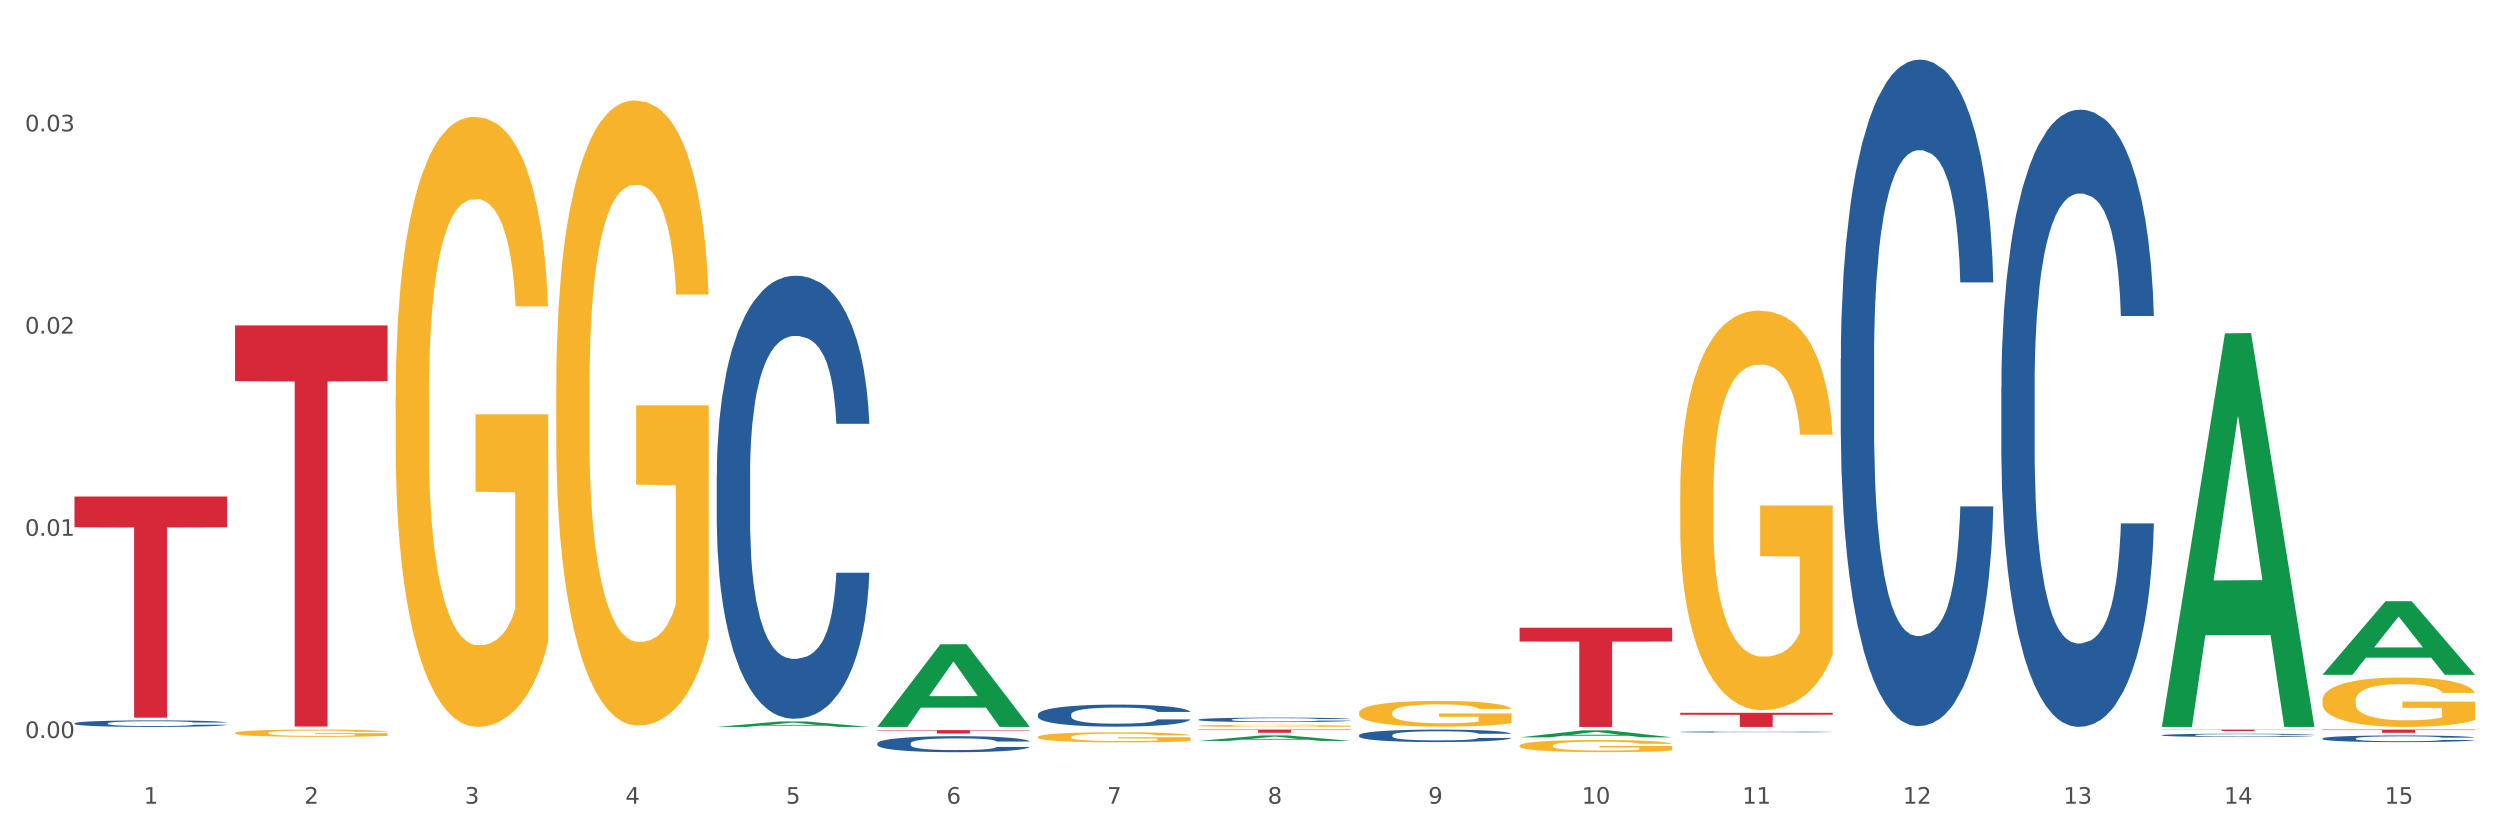<?xml version="1.0" encoding="utf-8" standalone="no"?>
<!DOCTYPE svg PUBLIC "-//W3C//DTD SVG 1.1//EN"
  "http://www.w3.org/Graphics/SVG/1.1/DTD/svg11.dtd">
<svg xmlns:xlink="http://www.w3.org/1999/xlink" width="1080pt" height="360pt" viewBox="0 0 1080 360" xmlns="http://www.w3.org/2000/svg" version="1.1">
 <rect x="0" y="0" width="1080" height="360" fill="#333333" stroke="none"/>
 <defs>
  <style type="text/css">*{stroke-linejoin: round; stroke-linecap: butt}</style>
 </defs>
 <g id="figure_1">
  <g id="patch_1">
   <path d="M 0 360 
L 1080 360 
L 1080 0 
L 0 0 
z
" style="fill: #ffffff; stroke: #ffffff; stroke-linejoin: miter"/>
  </g>
  <g id="axes_1">
   <g id="matplotlib.axis_1">
    <g id="xtick_1">
     <g id="text_1">
      <!-- 1 -->
      <g style="fill: #4d4d4d" transform="translate(62.07 347.204) scale(0.096 -0.096)">
       <defs>
        <path id="DejaVuSans-31" d="M 794 531 
L 1825 531 
L 1825 4091 
L 703 3866 
L 703 4441 
L 1819 4666 
L 2450 4666 
L 2450 531 
L 3481 531 
L 3481 0 
L 794 0 
L 794 531 
z
" transform="scale(0.016)"/>
       </defs>
       <use xlink:href="#DejaVuSans-31"/>
      </g>
     </g>
    </g>
    <g id="xtick_2">
     <g id="text_2">
      <!-- 2 -->
      <g style="fill: #4d4d4d" transform="translate(131.436 347.204) scale(0.096 -0.096)">
       <defs>
        <path id="DejaVuSans-32" d="M 1228 531 
L 3431 531 
L 3431 0 
L 469 0 
L 469 531 
Q 828 903 1448 1529 
Q 2069 2156 2228 2338 
Q 2531 2678 2651 2914 
Q 2772 3150 2772 3378 
Q 2772 3750 2511 3984 
Q 2250 4219 1831 4219 
Q 1534 4219 1204 4116 
Q 875 4013 500 3803 
L 500 4441 
Q 881 4594 1212 4672 
Q 1544 4750 1819 4750 
Q 2544 4750 2975 4387 
Q 3406 4025 3406 3419 
Q 3406 3131 3298 2873 
Q 3191 2616 2906 2266 
Q 2828 2175 2409 1742 
Q 1991 1309 1228 531 
z
" transform="scale(0.016)"/>
       </defs>
       <use xlink:href="#DejaVuSans-32"/>
      </g>
     </g>
    </g>
    <g id="xtick_3">
     <g id="text_3">
      <!-- 3 -->
      <g style="fill: #4d4d4d" transform="translate(200.802 347.204) scale(0.096 -0.096)">
       <defs>
        <path id="DejaVuSans-33" d="M 2597 2516 
Q 3050 2419 3304 2112 
Q 3559 1806 3559 1356 
Q 3559 666 3084 287 
Q 2609 -91 1734 -91 
Q 1441 -91 1130 -33 
Q 819 25 488 141 
L 488 750 
Q 750 597 1062 519 
Q 1375 441 1716 441 
Q 2309 441 2620 675 
Q 2931 909 2931 1356 
Q 2931 1769 2642 2001 
Q 2353 2234 1838 2234 
L 1294 2234 
L 1294 2753 
L 1863 2753 
Q 2328 2753 2575 2939 
Q 2822 3125 2822 3475 
Q 2822 3834 2567 4026 
Q 2313 4219 1838 4219 
Q 1578 4219 1281 4162 
Q 984 4106 628 3988 
L 628 4550 
Q 988 4650 1302 4700 
Q 1616 4750 1894 4750 
Q 2613 4750 3031 4423 
Q 3450 4097 3450 3541 
Q 3450 3153 3228 2886 
Q 3006 2619 2597 2516 
z
" transform="scale(0.016)"/>
       </defs>
       <use xlink:href="#DejaVuSans-33"/>
      </g>
     </g>
    </g>
    <g id="xtick_4">
     <g id="text_4">
      <!-- 4 -->
      <g style="fill: #4d4d4d" transform="translate(270.169 347.204) scale(0.096 -0.096)">
       <defs>
        <path id="DejaVuSans-34" d="M 2419 4116 
L 825 1625 
L 2419 1625 
L 2419 4116 
z
M 2253 4666 
L 3047 4666 
L 3047 1625 
L 3713 1625 
L 3713 1100 
L 3047 1100 
L 3047 0 
L 2419 0 
L 2419 1100 
L 313 1100 
L 313 1709 
L 2253 4666 
z
" transform="scale(0.016)"/>
       </defs>
       <use xlink:href="#DejaVuSans-34"/>
      </g>
     </g>
    </g>
    <g id="xtick_5">
     <g id="text_5">
      <!-- 5 -->
      <g style="fill: #4d4d4d" transform="translate(339.535 347.204) scale(0.096 -0.096)">
       <defs>
        <path id="DejaVuSans-35" d="M 691 4666 
L 3169 4666 
L 3169 4134 
L 1269 4134 
L 1269 2991 
Q 1406 3038 1543 3061 
Q 1681 3084 1819 3084 
Q 2600 3084 3056 2656 
Q 3513 2228 3513 1497 
Q 3513 744 3044 326 
Q 2575 -91 1722 -91 
Q 1428 -91 1123 -41 
Q 819 9 494 109 
L 494 744 
Q 775 591 1075 516 
Q 1375 441 1709 441 
Q 2250 441 2565 725 
Q 2881 1009 2881 1497 
Q 2881 1984 2565 2268 
Q 2250 2553 1709 2553 
Q 1456 2553 1204 2497 
Q 953 2441 691 2322 
L 691 4666 
z
" transform="scale(0.016)"/>
       </defs>
       <use xlink:href="#DejaVuSans-35"/>
      </g>
     </g>
    </g>
    <g id="xtick_6">
     <g id="text_6">
      <!-- 6 -->
      <g style="fill: #4d4d4d" transform="translate(408.901 347.204) scale(0.096 -0.096)">
       <defs>
        <path id="DejaVuSans-36" d="M 2113 2584 
Q 1688 2584 1439 2293 
Q 1191 2003 1191 1497 
Q 1191 994 1439 701 
Q 1688 409 2113 409 
Q 2538 409 2786 701 
Q 3034 994 3034 1497 
Q 3034 2003 2786 2293 
Q 2538 2584 2113 2584 
z
M 3366 4563 
L 3366 3988 
Q 3128 4100 2886 4159 
Q 2644 4219 2406 4219 
Q 1781 4219 1451 3797 
Q 1122 3375 1075 2522 
Q 1259 2794 1537 2939 
Q 1816 3084 2150 3084 
Q 2853 3084 3261 2657 
Q 3669 2231 3669 1497 
Q 3669 778 3244 343 
Q 2819 -91 2113 -91 
Q 1303 -91 875 529 
Q 447 1150 447 2328 
Q 447 3434 972 4092 
Q 1497 4750 2381 4750 
Q 2619 4750 2861 4703 
Q 3103 4656 3366 4563 
z
" transform="scale(0.016)"/>
       </defs>
       <use xlink:href="#DejaVuSans-36"/>
      </g>
     </g>
    </g>
    <g id="xtick_7">
     <g id="text_7">
      <!-- 7 -->
      <g style="fill: #4d4d4d" transform="translate(478.267 347.204) scale(0.096 -0.096)">
       <defs>
        <path id="DejaVuSans-37" d="M 525 4666 
L 3525 4666 
L 3525 4397 
L 1831 0 
L 1172 0 
L 2766 4134 
L 525 4134 
L 525 4666 
z
" transform="scale(0.016)"/>
       </defs>
       <use xlink:href="#DejaVuSans-37"/>
      </g>
     </g>
    </g>
    <g id="xtick_8">
     <g id="text_8">
      <!-- 8 -->
      <g style="fill: #4d4d4d" transform="translate(547.634 347.204) scale(0.096 -0.096)">
       <defs>
        <path id="DejaVuSans-38" d="M 2034 2216 
Q 1584 2216 1326 1975 
Q 1069 1734 1069 1313 
Q 1069 891 1326 650 
Q 1584 409 2034 409 
Q 2484 409 2743 651 
Q 3003 894 3003 1313 
Q 3003 1734 2745 1975 
Q 2488 2216 2034 2216 
z
M 1403 2484 
Q 997 2584 770 2862 
Q 544 3141 544 3541 
Q 544 4100 942 4425 
Q 1341 4750 2034 4750 
Q 2731 4750 3128 4425 
Q 3525 4100 3525 3541 
Q 3525 3141 3298 2862 
Q 3072 2584 2669 2484 
Q 3125 2378 3379 2068 
Q 3634 1759 3634 1313 
Q 3634 634 3220 271 
Q 2806 -91 2034 -91 
Q 1263 -91 848 271 
Q 434 634 434 1313 
Q 434 1759 690 2068 
Q 947 2378 1403 2484 
z
M 1172 3481 
Q 1172 3119 1398 2916 
Q 1625 2713 2034 2713 
Q 2441 2713 2670 2916 
Q 2900 3119 2900 3481 
Q 2900 3844 2670 4047 
Q 2441 4250 2034 4250 
Q 1625 4250 1398 4047 
Q 1172 3844 1172 3481 
z
" transform="scale(0.016)"/>
       </defs>
       <use xlink:href="#DejaVuSans-38"/>
      </g>
     </g>
    </g>
    <g id="xtick_9">
     <g id="text_9">
      <!-- 9 -->
      <g style="fill: #4d4d4d" transform="translate(617 347.204) scale(0.096 -0.096)">
       <defs>
        <path id="DejaVuSans-39" d="M 703 97 
L 703 672 
Q 941 559 1184 500 
Q 1428 441 1663 441 
Q 2288 441 2617 861 
Q 2947 1281 2994 2138 
Q 2813 1869 2534 1725 
Q 2256 1581 1919 1581 
Q 1219 1581 811 2004 
Q 403 2428 403 3163 
Q 403 3881 828 4315 
Q 1253 4750 1959 4750 
Q 2769 4750 3195 4129 
Q 3622 3509 3622 2328 
Q 3622 1225 3098 567 
Q 2575 -91 1691 -91 
Q 1453 -91 1209 -44 
Q 966 3 703 97 
z
M 1959 2075 
Q 2384 2075 2632 2365 
Q 2881 2656 2881 3163 
Q 2881 3666 2632 3958 
Q 2384 4250 1959 4250 
Q 1534 4250 1286 3958 
Q 1038 3666 1038 3163 
Q 1038 2656 1286 2365 
Q 1534 2075 1959 2075 
z
" transform="scale(0.016)"/>
       </defs>
       <use xlink:href="#DejaVuSans-39"/>
      </g>
     </g>
    </g>
    <g id="xtick_10">
     <g id="text_10">
      <!-- 10 -->
      <g style="fill: #4d4d4d" transform="translate(683.312 347.204) scale(0.096 -0.096)">
       <defs>
        <path id="DejaVuSans-30" d="M 2034 4250 
Q 1547 4250 1301 3770 
Q 1056 3291 1056 2328 
Q 1056 1369 1301 889 
Q 1547 409 2034 409 
Q 2525 409 2770 889 
Q 3016 1369 3016 2328 
Q 3016 3291 2770 3770 
Q 2525 4250 2034 4250 
z
M 2034 4750 
Q 2819 4750 3233 4129 
Q 3647 3509 3647 2328 
Q 3647 1150 3233 529 
Q 2819 -91 2034 -91 
Q 1250 -91 836 529 
Q 422 1150 422 2328 
Q 422 3509 836 4129 
Q 1250 4750 2034 4750 
z
" transform="scale(0.016)"/>
       </defs>
       <use xlink:href="#DejaVuSans-31"/>
       <use xlink:href="#DejaVuSans-30" transform="translate(63.623 0)"/>
      </g>
     </g>
    </g>
    <g id="xtick_11">
     <g id="text_11">
      <!-- 11 -->
      <g style="fill: #4d4d4d" transform="translate(752.678 347.204) scale(0.096 -0.096)">
       <use xlink:href="#DejaVuSans-31"/>
       <use xlink:href="#DejaVuSans-31" transform="translate(63.623 0)"/>
      </g>
     </g>
    </g>
    <g id="xtick_12">
     <g id="text_12">
      <!-- 12 -->
      <g style="fill: #4d4d4d" transform="translate(822.044 347.204) scale(0.096 -0.096)">
       <use xlink:href="#DejaVuSans-31"/>
       <use xlink:href="#DejaVuSans-32" transform="translate(63.623 0)"/>
      </g>
     </g>
    </g>
    <g id="xtick_13">
     <g id="text_13">
      <!-- 13 -->
      <g style="fill: #4d4d4d" transform="translate(891.411 347.204) scale(0.096 -0.096)">
       <use xlink:href="#DejaVuSans-31"/>
       <use xlink:href="#DejaVuSans-33" transform="translate(63.623 0)"/>
      </g>
     </g>
    </g>
    <g id="xtick_14">
     <g id="text_14">
      <!-- 14 -->
      <g style="fill: #4d4d4d" transform="translate(960.777 347.204) scale(0.096 -0.096)">
       <use xlink:href="#DejaVuSans-31"/>
       <use xlink:href="#DejaVuSans-34" transform="translate(63.623 0)"/>
      </g>
     </g>
    </g>
    <g id="xtick_15">
     <g id="text_15">
      <!-- 15 -->
      <g style="fill: #4d4d4d" transform="translate(1030.143 347.204) scale(0.096 -0.096)">
       <use xlink:href="#DejaVuSans-31"/>
       <use xlink:href="#DejaVuSans-35" transform="translate(63.623 0)"/>
      </g>
     </g>
    </g>
    <g id="xtick_16"/>
    <g id="xtick_17"/>
    <g id="xtick_18"/>
    <g id="xtick_19"/>
    <g id="xtick_20"/>
    <g id="xtick_21"/>
    <g id="xtick_22"/>
    <g id="xtick_23"/>
    <g id="xtick_24"/>
    <g id="xtick_25"/>
    <g id="xtick_26"/>
    <g id="xtick_27"/>
    <g id="xtick_28"/>
    <g id="xtick_29"/>
   </g>
   <g id="matplotlib.axis_2">
    <g id="ytick_1">
     <g id="text_16">
      <!-- 0.00 -->
      <g style="fill: #4d4d4d" transform="translate(10.8 318.833) scale(0.096 -0.096)">
       <defs>
        <path id="DejaVuSans-2e" d="M 684 794 
L 1344 794 
L 1344 0 
L 684 0 
L 684 794 
z
" transform="scale(0.016)"/>
       </defs>
       <use xlink:href="#DejaVuSans-30"/>
       <use xlink:href="#DejaVuSans-2e" transform="translate(63.623 0)"/>
       <use xlink:href="#DejaVuSans-30" transform="translate(95.41 0)"/>
       <use xlink:href="#DejaVuSans-30" transform="translate(159.033 0)"/>
      </g>
     </g>
    </g>
    <g id="ytick_2">
     <g id="text_17">
      <!-- 0.01 -->
      <g style="fill: #4d4d4d" transform="translate(10.8 231.473) scale(0.096 -0.096)">
       <use xlink:href="#DejaVuSans-30"/>
       <use xlink:href="#DejaVuSans-2e" transform="translate(63.623 0)"/>
       <use xlink:href="#DejaVuSans-30" transform="translate(95.41 0)"/>
       <use xlink:href="#DejaVuSans-31" transform="translate(159.033 0)"/>
      </g>
     </g>
    </g>
    <g id="ytick_3">
     <g id="text_18">
      <!-- 0.02 -->
      <g style="fill: #4d4d4d" transform="translate(10.8 144.114) scale(0.096 -0.096)">
       <use xlink:href="#DejaVuSans-30"/>
       <use xlink:href="#DejaVuSans-2e" transform="translate(63.623 0)"/>
       <use xlink:href="#DejaVuSans-30" transform="translate(95.41 0)"/>
       <use xlink:href="#DejaVuSans-32" transform="translate(159.033 0)"/>
      </g>
     </g>
    </g>
    <g id="ytick_4">
     <g id="text_19">
      <!-- 0.03 -->
      <g style="fill: #4d4d4d" transform="translate(10.8 56.754) scale(0.096 -0.096)">
       <use xlink:href="#DejaVuSans-30"/>
       <use xlink:href="#DejaVuSans-2e" transform="translate(63.623 0)"/>
       <use xlink:href="#DejaVuSans-30" transform="translate(95.41 0)"/>
       <use xlink:href="#DejaVuSans-33" transform="translate(159.033 0)"/>
      </g>
     </g>
    </g>
    <g id="ytick_5"/>
    <g id="ytick_6"/>
    <g id="ytick_7"/>
   </g>
   <g id="PolyCollection_1">
    <path d="M 309.64 314.024 
L 309.708 314.021 
L 336.882 311.665 
L 348.16 311.663 
L 375.538 314.028 
L 362.494 314.028 
L 356.584 313.477 
L 328.526 313.477 
L 328.322 313.486 
L 322.616 314.028 
L 309.64 314.028 
L 309.64 314.024 
L 332.059 313.149 
L 353.051 313.146 
L 342.657 312.167 
L 342.521 312.163 
L 342.385 312.169 
L 331.991 313.146 
L 332.059 313.149 
L 309.64 314.024 
z
" clip-path="url(#p5d4eadf035)" style="fill: #109648"/>
    <path d="M 1003.302 302.548 
L 1003.38 302.529 
L 1003.38 301.827 
L 1003.535 301.223 
L 1004.314 299.761 
L 1005.481 298.552 
L 1006.336 297.909 
L 1007.192 297.383 
L 1008.204 296.857 
L 1009.448 296.311 
L 1011.705 295.512 
L 1013.105 295.103 
L 1014.817 294.674 
L 1017.929 294.05 
L 1020.185 293.699 
L 1022.519 293.407 
L 1026.331 293.056 
L 1028.821 292.9 
L 1031.466 292.783 
L 1034.656 292.705 
L 1037.068 292.686 
L 1042.358 292.744 
L 1046.871 292.92 
L 1049.049 293.056 
L 1051.85 293.29 
L 1053.328 293.446 
L 1055.74 293.758 
L 1058.23 294.167 
L 1059.942 294.518 
L 1062.509 295.181 
L 1064.454 295.843 
L 1066.244 296.662 
L 1067.177 297.227 
L 1067.877 297.753 
L 1068.5 298.358 
L 1069.122 299.313 
L 1055.118 299.313 
L 1054.573 298.63 
L 1053.717 297.987 
L 1052.473 297.363 
L 1051.383 296.974 
L 1049.516 296.486 
L 1047.805 296.175 
L 1046.015 295.941 
L 1043.837 295.746 
L 1042.125 295.648 
L 1039.713 295.57 
L 1034.967 295.59 
L 1031.777 295.746 
L 1029.599 295.941 
L 1028.199 296.116 
L 1026.954 296.311 
L 1025.553 296.584 
L 1023.919 296.993 
L 1022.752 297.363 
L 1021.585 297.831 
L 1020.652 298.299 
L 1019.796 298.845 
L 1019.096 299.43 
L 1018.551 300.034 
L 1018.084 300.774 
L 1017.695 302.002 
L 1017.695 304.673 
L 1017.851 305.277 
L 1018.24 306.076 
L 1018.707 306.68 
L 1019.485 307.401 
L 1020.185 307.889 
L 1021.508 308.59 
L 1022.986 309.175 
L 1024.153 309.545 
L 1025.32 309.857 
L 1027.343 310.286 
L 1029.599 310.637 
L 1031.544 310.851 
L 1034.189 311.046 
L 1035.979 311.124 
L 1037.535 311.163 
L 1041.347 311.163 
L 1044.07 311.104 
L 1047.104 310.968 
L 1049.438 310.793 
L 1051.383 310.578 
L 1053.562 310.227 
L 1054.962 309.896 
L 1054.962 305.822 
L 1037.846 305.803 
L 1037.846 303.094 
L 1069.2 303.094 
L 1069.2 311.046 
L 1067.877 311.455 
L 1066.399 311.826 
L 1064.843 312.157 
L 1062.509 312.566 
L 1059.708 312.956 
L 1057.219 313.229 
L 1054.573 313.463 
L 1051.461 313.677 
L 1047.416 313.872 
L 1044.926 313.95 
L 1041.814 314.009 
L 1038.157 314.028 
L 1034.967 313.989 
L 1031.855 313.892 
L 1028.588 313.716 
L 1025.398 313.463 
L 1022.986 313.21 
L 1020.574 312.898 
L 1018.007 312.488 
L 1015.984 312.099 
L 1014.428 311.748 
L 1012.716 311.299 
L 1010.849 310.715 
L 1009.448 310.188 
L 1008.204 309.643 
L 1006.881 308.941 
L 1005.947 308.337 
L 1005.014 307.577 
L 1004.469 307.011 
L 1003.847 306.134 
L 1003.38 304.906 
L 1003.302 302.548 
z
" clip-path="url(#p5d4eadf035)" style="fill: #f7b32b"/>
    <path d="M 32.175 214.51 
L 98.073 214.51 
L 98.073 227.786 
L 72.151 227.876 
L 72.151 310.045 
L 57.941 310.045 
L 57.941 227.876 
L 32.175 227.786 
L 32.175 214.6 
L 32.175 214.51 
z
" clip-path="url(#p5d4eadf035)" style="fill: #d62839"/>
    <path d="M 101.541 140.575 
L 167.439 140.575 
L 167.439 164.656 
L 141.517 164.819 
L 141.517 313.864 
L 127.307 313.864 
L 127.307 164.819 
L 101.541 164.656 
L 101.541 140.738 
L 101.541 140.575 
z
" clip-path="url(#p5d4eadf035)" style="fill: #d62839"/>
    <path d="M 379.006 315.398 
L 444.904 315.398 
L 444.904 315.604 
L 418.982 315.605 
L 418.982 316.882 
L 404.772 316.882 
L 404.772 315.605 
L 379.006 315.604 
L 379.006 315.399 
L 379.006 315.398 
z
" clip-path="url(#p5d4eadf035)" style="fill: #d62839"/>
    <path d="M 517.739 315.186 
L 583.636 315.186 
L 583.636 315.375 
L 557.715 315.376 
L 557.715 316.545 
L 543.504 316.545 
L 543.504 315.376 
L 517.739 315.375 
L 517.739 315.187 
L 517.739 315.186 
z
" clip-path="url(#p5d4eadf035)" style="fill: #d62839"/>
    <path d="M 656.471 271.189 
L 722.369 271.189 
L 722.369 277.142 
L 696.447 277.183 
L 696.447 314.028 
L 682.237 314.028 
L 682.237 277.183 
L 656.471 277.142 
L 656.471 271.229 
L 656.471 271.189 
z
" clip-path="url(#p5d4eadf035)" style="fill: #d62839"/>
    <path d="M 725.837 307.93 
L 791.735 307.93 
L 791.735 308.777 
L 765.813 308.783 
L 765.813 314.028 
L 751.603 314.028 
L 751.603 308.783 
L 725.837 308.777 
L 725.837 307.935 
L 725.837 307.93 
z
" clip-path="url(#p5d4eadf035)" style="fill: #d62839"/>
    <path d="M 933.936 315.186 
L 999.834 315.186 
L 999.834 315.273 
L 973.912 315.273 
L 973.912 315.811 
L 959.702 315.811 
L 959.702 315.273 
L 933.936 315.273 
L 933.936 315.186 
L 933.936 315.186 
z
" clip-path="url(#p5d4eadf035)" style="fill: #d62839"/>
    <path d="M 101.541 316.638 
L 101.619 316.636 
L 101.619 316.532 
L 101.775 316.443 
L 102.553 316.228 
L 103.72 316.05 
L 104.575 315.955 
L 105.431 315.878 
L 106.443 315.8 
L 107.688 315.72 
L 109.944 315.602 
L 111.344 315.542 
L 113.056 315.479 
L 116.168 315.387 
L 118.424 315.335 
L 120.758 315.292 
L 124.57 315.24 
L 127.06 315.217 
L 129.705 315.2 
L 132.895 315.189 
L 135.307 315.186 
L 140.598 315.194 
L 145.11 315.22 
L 147.289 315.24 
L 150.089 315.275 
L 151.568 315.298 
L 153.979 315.344 
L 156.469 315.404 
L 158.181 315.456 
L 160.748 315.553 
L 162.693 315.651 
L 164.483 315.771 
L 165.416 315.855 
L 166.117 315.932 
L 166.739 316.021 
L 167.361 316.162 
L 153.357 316.162 
L 152.812 316.061 
L 151.957 315.967 
L 150.712 315.875 
L 149.623 315.817 
L 147.755 315.746 
L 146.044 315.7 
L 144.254 315.665 
L 142.076 315.637 
L 140.364 315.622 
L 137.952 315.611 
L 133.206 315.614 
L 130.017 315.637 
L 127.838 315.665 
L 126.438 315.691 
L 125.193 315.72 
L 123.792 315.76 
L 122.159 315.82 
L 120.992 315.875 
L 119.825 315.944 
L 118.891 316.013 
L 118.035 316.093 
L 117.335 316.179 
L 116.79 316.268 
L 116.324 316.377 
L 115.935 316.558 
L 115.935 316.951 
L 116.09 317.04 
L 116.479 317.158 
L 116.946 317.247 
L 117.724 317.353 
L 118.424 317.425 
L 119.747 317.528 
L 121.225 317.615 
L 122.392 317.669 
L 123.559 317.715 
L 125.582 317.778 
L 127.838 317.83 
L 129.783 317.861 
L 132.428 317.89 
L 134.218 317.902 
L 135.774 317.907 
L 139.586 317.907 
L 142.309 317.899 
L 145.343 317.879 
L 147.678 317.853 
L 149.623 317.821 
L 151.801 317.77 
L 153.201 317.721 
L 153.201 317.121 
L 136.085 317.118 
L 136.085 316.719 
L 167.439 316.719 
L 167.439 317.89 
L 166.117 317.95 
L 164.638 318.005 
L 163.082 318.054 
L 160.748 318.114 
L 157.947 318.171 
L 155.458 318.212 
L 152.812 318.246 
L 149.7 318.278 
L 145.655 318.306 
L 143.165 318.318 
L 140.053 318.327 
L 136.396 318.329 
L 133.206 318.324 
L 130.094 318.309 
L 126.827 318.283 
L 123.637 318.246 
L 121.225 318.209 
L 118.813 318.163 
L 116.246 318.103 
L 114.223 318.045 
L 112.667 317.993 
L 110.955 317.927 
L 109.088 317.841 
L 107.688 317.764 
L 106.443 317.683 
L 105.12 317.58 
L 104.186 317.491 
L 103.253 317.379 
L 102.708 317.296 
L 102.086 317.167 
L 101.619 316.986 
L 101.541 316.638 
z
" clip-path="url(#p5d4eadf035)" style="fill: #f7b32b"/>
    <path d="M 1003.302 319.009 
L 1003.38 319.006 
L 1003.38 318.933 
L 1003.614 318.833 
L 1004.47 318.648 
L 1005.561 318.509 
L 1007.43 318.346 
L 1008.443 318.277 
L 1009.767 318.201 
L 1012.494 318.077 
L 1015.609 317.972 
L 1017.79 317.914 
L 1019.426 317.877 
L 1023.087 317.812 
L 1025.19 317.783 
L 1027.371 317.759 
L 1029.241 317.743 
L 1032.356 317.725 
L 1034.849 317.717 
L 1037.731 317.714 
L 1040.146 317.717 
L 1043.339 317.727 
L 1048.013 317.759 
L 1049.805 317.777 
L 1052.219 317.809 
L 1054.712 317.851 
L 1056.737 317.893 
L 1059.074 317.954 
L 1061.489 318.033 
L 1063.825 318.133 
L 1065.461 318.225 
L 1066.785 318.322 
L 1067.954 318.441 
L 1068.811 318.569 
L 1069.2 318.677 
L 1054.945 318.677 
L 1054.556 318.58 
L 1053.777 318.475 
L 1052.998 318.404 
L 1052.141 318.346 
L 1050.817 318.28 
L 1049.649 318.238 
L 1047.701 318.188 
L 1045.91 318.156 
L 1044.43 318.138 
L 1042.638 318.122 
L 1038.822 318.106 
L 1036.095 318.106 
L 1034.382 318.112 
L 1032.278 318.125 
L 1030.487 318.143 
L 1028.384 318.175 
L 1026.748 318.209 
L 1025.112 318.254 
L 1024.178 318.285 
L 1022.775 318.343 
L 1021.841 318.391 
L 1020.594 318.472 
L 1019.893 318.53 
L 1018.647 318.68 
L 1018.102 318.79 
L 1017.868 318.867 
L 1017.712 318.951 
L 1017.712 319.361 
L 1018.18 319.546 
L 1018.569 319.625 
L 1019.192 319.714 
L 1020.361 319.83 
L 1022.074 319.943 
L 1023.866 320.025 
L 1025.346 320.075 
L 1026.748 320.111 
L 1028.15 320.14 
L 1029.864 320.167 
L 1031.266 320.182 
L 1033.369 320.198 
L 1035.862 320.206 
L 1037.809 320.206 
L 1041.781 320.193 
L 1043.573 320.18 
L 1045.287 320.161 
L 1047.156 320.132 
L 1048.636 320.101 
L 1049.493 320.077 
L 1050.895 320.027 
L 1051.986 319.975 
L 1052.92 319.914 
L 1053.543 319.861 
L 1054.244 319.783 
L 1054.79 319.693 
L 1054.945 319.646 
L 1069.2 319.646 
L 1068.888 319.74 
L 1068.343 319.833 
L 1067.253 319.956 
L 1066.396 320.027 
L 1065.072 320.114 
L 1063.67 320.188 
L 1061.722 320.269 
L 1059.931 320.33 
L 1058.061 320.382 
L 1056.036 320.43 
L 1052.375 320.496 
L 1051.051 320.514 
L 1048.247 320.546 
L 1046.066 320.564 
L 1042.872 320.582 
L 1039.6 320.593 
L 1036.173 320.596 
L 1033.135 320.59 
L 1029.786 320.575 
L 1027.683 320.559 
L 1025.346 320.535 
L 1022.62 320.498 
L 1020.049 320.454 
L 1017.634 320.401 
L 1015.376 320.34 
L 1013.272 320.272 
L 1010.546 320.159 
L 1008.521 320.048 
L 1007.041 319.946 
L 1006.028 319.859 
L 1005.016 319.748 
L 1004.47 319.672 
L 1003.614 319.488 
L 1003.302 319.317 
L 1003.302 319.009 
z
" clip-path="url(#p5d4eadf035)" style="fill: #255c99"/>
    <path d="M 933.936 317.593 
L 934.014 317.592 
L 934.014 317.556 
L 934.247 317.508 
L 935.104 317.419 
L 936.195 317.352 
L 938.064 317.274 
L 939.077 317.241 
L 940.401 317.204 
L 943.127 317.144 
L 946.243 317.093 
L 948.424 317.066 
L 950.06 317.048 
L 953.721 317.016 
L 955.824 317.002 
L 958.005 316.991 
L 959.874 316.983 
L 962.99 316.974 
L 965.483 316.97 
L 968.365 316.969 
L 970.779 316.97 
L 973.973 316.975 
L 978.647 316.991 
L 980.438 317 
L 982.853 317.015 
L 985.346 317.035 
L 987.371 317.055 
L 989.708 317.085 
L 992.122 317.123 
L 994.459 317.171 
L 996.095 317.215 
L 997.419 317.262 
L 998.587 317.319 
L 999.444 317.381 
L 999.834 317.433 
L 985.579 317.433 
L 985.19 317.386 
L 984.411 317.336 
L 983.632 317.301 
L 982.775 317.274 
L 981.451 317.242 
L 980.283 317.222 
L 978.335 317.197 
L 976.544 317.182 
L 975.064 317.173 
L 973.272 317.166 
L 969.455 317.158 
L 966.729 317.158 
L 965.015 317.161 
L 962.912 317.167 
L 961.121 317.176 
L 959.018 317.191 
L 957.382 317.208 
L 955.746 317.229 
L 954.811 317.244 
L 953.409 317.272 
L 952.475 317.295 
L 951.228 317.334 
L 950.527 317.362 
L 949.281 317.435 
L 948.736 317.488 
L 948.502 317.525 
L 948.346 317.565 
L 948.346 317.763 
L 948.814 317.852 
L 949.203 317.89 
L 949.826 317.933 
L 950.995 317.989 
L 952.708 318.044 
L 954.5 318.083 
L 955.98 318.107 
L 957.382 318.125 
L 958.784 318.139 
L 960.498 318.151 
L 961.9 318.159 
L 964.003 318.167 
L 966.495 318.17 
L 968.443 318.17 
L 972.415 318.164 
L 974.207 318.158 
L 975.92 318.149 
L 977.79 318.135 
L 979.27 318.12 
L 980.127 318.108 
L 981.529 318.084 
L 982.619 318.059 
L 983.554 318.03 
L 984.177 318.004 
L 984.878 317.966 
L 985.423 317.923 
L 985.579 317.9 
L 999.834 317.9 
L 999.522 317.946 
L 998.977 317.99 
L 997.886 318.05 
L 997.03 318.084 
L 995.705 318.126 
L 994.303 318.162 
L 992.356 318.201 
L 990.564 318.23 
L 988.695 318.255 
L 986.67 318.278 
L 983.009 318.31 
L 981.685 318.319 
L 978.88 318.334 
L 976.699 318.343 
L 973.506 318.352 
L 970.234 318.357 
L 966.807 318.358 
L 963.769 318.356 
L 960.42 318.348 
L 958.317 318.34 
L 955.98 318.329 
L 953.253 318.311 
L 950.683 318.29 
L 948.268 318.264 
L 946.009 318.235 
L 943.906 318.202 
L 941.18 318.148 
L 939.155 318.094 
L 937.675 318.045 
L 936.662 318.003 
L 935.65 317.95 
L 935.104 317.913 
L 934.247 317.824 
L 933.936 317.742 
L 933.936 317.593 
z
" clip-path="url(#p5d4eadf035)" style="fill: #255c99"/>
    <path d="M 864.57 167.183 
L 864.648 166.939 
L 864.648 160.12 
L 864.881 150.867 
L 865.738 133.82 
L 866.829 120.913 
L 868.698 105.814 
L 869.711 99.483 
L 871.035 92.421 
L 873.761 80.975 
L 876.877 71.234 
L 879.058 65.876 
L 880.694 62.467 
L 884.355 56.379 
L 886.458 53.7 
L 888.639 51.508 
L 890.508 50.047 
L 893.624 48.343 
L 896.117 47.612 
L 898.999 47.369 
L 901.413 47.612 
L 904.607 48.586 
L 909.281 51.508 
L 911.072 53.213 
L 913.487 56.135 
L 915.979 60.032 
L 918.005 63.928 
L 920.341 69.529 
L 922.756 76.835 
L 925.093 86.089 
L 926.729 94.612 
L 928.053 103.623 
L 929.221 114.581 
L 930.078 126.514 
L 930.468 136.499 
L 916.213 136.499 
L 915.824 127.488 
L 915.045 117.747 
L 914.266 111.172 
L 913.409 105.814 
L 912.085 99.726 
L 910.916 95.83 
L 908.969 91.203 
L 907.177 88.281 
L 905.697 86.576 
L 903.906 85.115 
L 900.089 83.654 
L 897.363 83.654 
L 895.649 84.141 
L 893.546 85.358 
L 891.754 87.063 
L 889.651 89.985 
L 888.016 93.151 
L 886.38 97.291 
L 885.445 100.213 
L 884.043 105.571 
L 883.108 109.954 
L 881.862 117.504 
L 881.161 122.861 
L 879.915 136.742 
L 879.369 146.97 
L 879.136 154.032 
L 878.98 161.825 
L 878.98 199.815 
L 879.447 216.862 
L 879.837 224.167 
L 880.46 232.447 
L 881.628 243.162 
L 883.342 253.634 
L 885.134 261.183 
L 886.614 265.81 
L 888.016 269.22 
L 889.418 271.898 
L 891.131 274.334 
L 892.533 275.795 
L 894.637 277.256 
L 897.129 277.986 
L 899.076 277.986 
L 903.049 276.769 
L 904.841 275.551 
L 906.554 273.847 
L 908.424 271.168 
L 909.904 268.245 
L 910.76 266.054 
L 912.163 261.427 
L 913.253 256.556 
L 914.188 250.955 
L 914.811 246.085 
L 915.512 238.779 
L 916.057 230.499 
L 916.213 226.116 
L 930.468 226.116 
L 930.156 234.883 
L 929.611 243.406 
L 928.52 254.852 
L 927.663 261.427 
L 926.339 269.463 
L 924.937 276.282 
L 922.99 283.831 
L 921.198 289.432 
L 919.329 294.303 
L 917.304 298.686 
L 913.643 304.774 
L 912.318 306.479 
L 909.514 309.401 
L 907.333 311.106 
L 904.14 312.81 
L 900.868 313.785 
L 897.441 314.028 
L 894.403 313.541 
L 891.053 312.08 
L 888.95 310.619 
L 886.614 308.427 
L 883.887 305.018 
L 881.317 300.878 
L 878.902 296.007 
L 876.643 290.406 
L 874.54 284.075 
L 871.814 273.603 
L 869.789 263.375 
L 868.309 253.878 
L 867.296 245.841 
L 866.283 235.613 
L 865.738 228.551 
L 864.881 211.504 
L 864.57 195.675 
L 864.57 167.183 
z
" clip-path="url(#p5d4eadf035)" style="fill: #255c99"/>
    <path d="M 795.203 155.135 
L 795.281 154.872 
L 795.281 147.51 
L 795.515 137.517 
L 796.372 119.11 
L 797.462 105.173 
L 799.332 88.87 
L 800.344 82.033 
L 801.669 74.407 
L 804.395 62.048 
L 807.511 51.529 
L 809.692 45.744 
L 811.327 42.063 
L 814.988 35.489 
L 817.092 32.596 
L 819.273 30.23 
L 821.142 28.652 
L 824.258 26.811 
L 826.75 26.022 
L 829.632 25.759 
L 832.047 26.022 
L 835.241 27.074 
L 839.914 30.23 
L 841.706 32.071 
L 844.121 35.226 
L 846.613 39.433 
L 848.638 43.641 
L 850.975 49.689 
L 853.39 57.578 
L 855.727 67.57 
L 857.362 76.774 
L 858.687 86.503 
L 859.855 98.336 
L 860.712 111.221 
L 861.101 122.003 
L 846.847 122.003 
L 846.457 112.273 
L 845.678 101.755 
L 844.899 94.655 
L 844.043 88.87 
L 842.718 82.296 
L 841.55 78.088 
L 839.603 73.092 
L 837.811 69.937 
L 836.331 68.096 
L 834.54 66.518 
L 830.723 64.94 
L 827.997 64.94 
L 826.283 65.466 
L 824.18 66.781 
L 822.388 68.622 
L 820.285 71.777 
L 818.649 75.196 
L 817.014 79.666 
L 816.079 82.822 
L 814.677 88.607 
L 813.742 93.34 
L 812.496 101.492 
L 811.795 107.277 
L 810.548 122.265 
L 810.003 133.31 
L 809.77 140.936 
L 809.614 149.35 
L 809.614 190.372 
L 810.081 208.779 
L 810.471 216.668 
L 811.094 225.608 
L 812.262 237.179 
L 813.976 248.486 
L 815.767 256.638 
L 817.247 261.634 
L 818.649 265.315 
L 820.051 268.208 
L 821.765 270.837 
L 823.167 272.415 
L 825.27 273.993 
L 827.763 274.782 
L 829.71 274.782 
L 833.683 273.467 
L 835.474 272.152 
L 837.188 270.311 
L 839.057 267.419 
L 840.537 264.263 
L 841.394 261.897 
L 842.796 256.9 
L 843.887 251.641 
L 844.822 245.593 
L 845.445 240.334 
L 846.146 232.445 
L 846.691 223.505 
L 846.847 218.771 
L 861.101 218.771 
L 860.79 228.238 
L 860.245 237.442 
L 859.154 249.801 
L 858.297 256.9 
L 856.973 265.578 
L 855.571 272.941 
L 853.624 281.093 
L 851.832 287.141 
L 849.963 292.4 
L 847.937 297.133 
L 844.276 303.707 
L 842.952 305.548 
L 840.148 308.703 
L 837.967 310.544 
L 834.773 312.385 
L 831.502 313.437 
L 828.074 313.7 
L 825.037 313.174 
L 821.687 311.596 
L 819.584 310.018 
L 817.247 307.652 
L 814.521 303.97 
L 811.951 299.5 
L 809.536 294.241 
L 807.277 288.193 
L 805.174 281.356 
L 802.448 270.048 
L 800.422 259.004 
L 798.942 248.749 
L 797.93 240.071 
L 796.917 229.027 
L 796.372 221.401 
L 795.515 202.994 
L 795.203 185.902 
L 795.203 155.135 
z
" clip-path="url(#p5d4eadf035)" style="fill: #255c99"/>
    <path d="M 725.837 316.19 
L 725.915 316.189 
L 725.915 316.177 
L 726.149 316.159 
L 727.006 316.128 
L 728.096 316.104 
L 729.966 316.076 
L 730.978 316.064 
L 732.302 316.051 
L 735.029 316.03 
L 738.144 316.012 
L 740.325 316.002 
L 741.961 315.996 
L 745.622 315.984 
L 747.725 315.979 
L 749.906 315.975 
L 751.776 315.973 
L 754.891 315.969 
L 757.384 315.968 
L 760.266 315.968 
L 762.681 315.968 
L 765.874 315.97 
L 770.548 315.975 
L 772.34 315.978 
L 774.754 315.984 
L 777.247 315.991 
L 779.272 315.998 
L 781.609 316.009 
L 784.024 316.022 
L 786.36 316.039 
L 787.996 316.055 
L 789.32 316.072 
L 790.489 316.092 
L 791.346 316.114 
L 791.735 316.133 
L 777.481 316.133 
L 777.091 316.116 
L 776.312 316.098 
L 775.533 316.086 
L 774.676 316.076 
L 773.352 316.065 
L 772.184 316.057 
L 770.237 316.049 
L 768.445 316.043 
L 766.965 316.04 
L 765.173 316.038 
L 761.357 316.035 
L 758.63 316.035 
L 756.917 316.036 
L 754.814 316.038 
L 753.022 316.041 
L 750.919 316.047 
L 749.283 316.052 
L 747.647 316.06 
L 746.713 316.066 
L 745.311 316.075 
L 744.376 316.084 
L 743.13 316.098 
L 742.429 316.107 
L 741.182 316.133 
L 740.637 316.152 
L 740.403 316.165 
L 740.248 316.18 
L 740.248 316.25 
L 740.715 316.282 
L 741.104 316.295 
L 741.727 316.31 
L 742.896 316.33 
L 744.61 316.35 
L 746.401 316.364 
L 747.881 316.372 
L 749.283 316.379 
L 750.685 316.384 
L 752.399 316.388 
L 753.801 316.391 
L 755.904 316.393 
L 758.397 316.395 
L 760.344 316.395 
L 764.317 316.393 
L 766.108 316.39 
L 767.822 316.387 
L 769.691 316.382 
L 771.171 316.377 
L 772.028 316.373 
L 773.43 316.364 
L 774.521 316.355 
L 775.455 316.345 
L 776.079 316.336 
L 776.78 316.322 
L 777.325 316.307 
L 777.481 316.299 
L 791.735 316.299 
L 791.424 316.315 
L 790.878 316.331 
L 789.788 316.352 
L 788.931 316.364 
L 787.607 316.379 
L 786.205 316.392 
L 784.257 316.406 
L 782.466 316.416 
L 780.596 316.425 
L 778.571 316.433 
L 774.91 316.444 
L 773.586 316.448 
L 770.782 316.453 
L 768.601 316.456 
L 765.407 316.459 
L 762.136 316.461 
L 758.708 316.462 
L 755.67 316.461 
L 752.321 316.458 
L 750.218 316.455 
L 747.881 316.451 
L 745.155 316.445 
L 742.584 316.437 
L 740.17 316.428 
L 737.911 316.418 
L 735.808 316.406 
L 733.081 316.387 
L 731.056 316.368 
L 729.576 316.35 
L 728.563 316.335 
L 727.551 316.316 
L 727.006 316.303 
L 726.149 316.272 
L 725.837 316.242 
L 725.837 316.19 
z
" clip-path="url(#p5d4eadf035)" style="fill: #255c99"/>
    <path d="M 587.105 317.605 
L 587.183 317.601 
L 587.183 317.463 
L 587.416 317.276 
L 588.273 316.932 
L 589.364 316.671 
L 591.233 316.366 
L 592.246 316.238 
L 593.57 316.096 
L 596.296 315.865 
L 599.412 315.668 
L 601.593 315.56 
L 603.229 315.491 
L 606.89 315.368 
L 608.993 315.314 
L 611.174 315.269 
L 613.043 315.24 
L 616.159 315.205 
L 618.652 315.191 
L 621.534 315.186 
L 623.948 315.191 
L 627.142 315.21 
L 631.816 315.269 
L 633.607 315.304 
L 636.022 315.363 
L 638.514 315.442 
L 640.54 315.52 
L 642.877 315.633 
L 645.291 315.781 
L 647.628 315.968 
L 649.264 316.14 
L 650.588 316.322 
L 651.756 316.543 
L 652.613 316.784 
L 653.003 316.986 
L 638.748 316.986 
L 638.359 316.804 
L 637.58 316.607 
L 636.801 316.474 
L 635.944 316.366 
L 634.62 316.243 
L 633.451 316.165 
L 631.504 316.071 
L 629.713 316.012 
L 628.233 315.978 
L 626.441 315.948 
L 622.624 315.919 
L 619.898 315.919 
L 618.184 315.928 
L 616.081 315.953 
L 614.29 315.987 
L 612.186 316.046 
L 610.551 316.11 
L 608.915 316.194 
L 607.98 316.253 
L 606.578 316.361 
L 605.643 316.45 
L 604.397 316.602 
L 603.696 316.71 
L 602.45 316.991 
L 601.905 317.197 
L 601.671 317.34 
L 601.515 317.497 
L 601.515 318.265 
L 601.982 318.609 
L 602.372 318.756 
L 602.995 318.924 
L 604.163 319.14 
L 605.877 319.351 
L 607.669 319.504 
L 609.149 319.597 
L 610.551 319.666 
L 611.953 319.72 
L 613.666 319.769 
L 615.069 319.799 
L 617.172 319.828 
L 619.664 319.843 
L 621.612 319.843 
L 625.584 319.819 
L 627.376 319.794 
L 629.089 319.76 
L 630.959 319.706 
L 632.439 319.646 
L 633.296 319.602 
L 634.698 319.509 
L 635.788 319.41 
L 636.723 319.297 
L 637.346 319.199 
L 638.047 319.051 
L 638.592 318.884 
L 638.748 318.796 
L 653.003 318.796 
L 652.691 318.973 
L 652.146 319.145 
L 651.055 319.376 
L 650.199 319.509 
L 648.874 319.671 
L 647.472 319.809 
L 645.525 319.961 
L 643.733 320.074 
L 641.864 320.173 
L 639.839 320.261 
L 636.178 320.384 
L 634.853 320.419 
L 632.049 320.478 
L 629.868 320.512 
L 626.675 320.546 
L 623.403 320.566 
L 619.976 320.571 
L 616.938 320.561 
L 613.589 320.532 
L 611.485 320.502 
L 609.149 320.458 
L 606.422 320.389 
L 603.852 320.306 
L 601.437 320.207 
L 599.178 320.094 
L 597.075 319.966 
L 594.349 319.755 
L 592.324 319.548 
L 590.844 319.356 
L 589.831 319.194 
L 588.818 318.987 
L 588.273 318.845 
L 587.416 318.501 
L 587.105 318.181 
L 587.105 317.605 
z
" clip-path="url(#p5d4eadf035)" style="fill: #255c99"/>
    <path d="M 517.739 310.872 
L 517.816 310.871 
L 517.816 310.821 
L 518.05 310.754 
L 518.907 310.63 
L 519.997 310.536 
L 521.867 310.427 
L 522.88 310.381 
L 524.204 310.329 
L 526.93 310.246 
L 530.046 310.175 
L 532.227 310.136 
L 533.863 310.112 
L 537.523 310.067 
L 539.627 310.048 
L 541.808 310.032 
L 543.677 310.021 
L 546.793 310.009 
L 549.285 310.004 
L 552.167 310.002 
L 554.582 310.004 
L 557.776 310.011 
L 562.449 310.032 
L 564.241 310.044 
L 566.656 310.066 
L 569.148 310.094 
L 571.173 310.122 
L 573.51 310.163 
L 575.925 310.216 
L 578.262 310.283 
L 579.898 310.345 
L 581.222 310.411 
L 582.39 310.49 
L 583.247 310.577 
L 583.636 310.649 
L 569.382 310.649 
L 568.992 310.584 
L 568.214 310.513 
L 567.435 310.465 
L 566.578 310.427 
L 565.254 310.382 
L 564.085 310.354 
L 562.138 310.32 
L 560.346 310.299 
L 558.866 310.287 
L 557.075 310.276 
L 553.258 310.266 
L 550.532 310.266 
L 548.818 310.269 
L 546.715 310.278 
L 544.923 310.29 
L 542.82 310.312 
L 541.184 310.335 
L 539.549 310.365 
L 538.614 310.386 
L 537.212 310.425 
L 536.277 310.457 
L 535.031 310.511 
L 534.33 310.55 
L 533.084 310.651 
L 532.538 310.726 
L 532.305 310.777 
L 532.149 310.833 
L 532.149 311.11 
L 532.616 311.233 
L 533.006 311.286 
L 533.629 311.347 
L 534.797 311.424 
L 536.511 311.501 
L 538.302 311.555 
L 539.782 311.589 
L 541.184 311.614 
L 542.587 311.633 
L 544.3 311.651 
L 545.702 311.662 
L 547.805 311.672 
L 550.298 311.677 
L 552.245 311.677 
L 556.218 311.669 
L 558.009 311.66 
L 559.723 311.647 
L 561.593 311.628 
L 563.073 311.607 
L 563.929 311.591 
L 565.331 311.557 
L 566.422 311.522 
L 567.357 311.481 
L 567.98 311.446 
L 568.681 311.393 
L 569.226 311.332 
L 569.382 311.301 
L 583.636 311.301 
L 583.325 311.364 
L 582.78 311.426 
L 581.689 311.509 
L 580.832 311.557 
L 579.508 311.616 
L 578.106 311.665 
L 576.159 311.72 
L 574.367 311.761 
L 572.498 311.796 
L 570.472 311.828 
L 566.811 311.872 
L 565.487 311.885 
L 562.683 311.906 
L 560.502 311.918 
L 557.308 311.931 
L 554.037 311.938 
L 550.61 311.939 
L 547.572 311.936 
L 544.222 311.925 
L 542.119 311.915 
L 539.782 311.899 
L 537.056 311.874 
L 534.486 311.844 
L 532.071 311.808 
L 529.812 311.768 
L 527.709 311.722 
L 524.983 311.646 
L 522.957 311.571 
L 521.477 311.502 
L 520.465 311.444 
L 519.452 311.37 
L 518.907 311.318 
L 518.05 311.194 
L 517.739 311.079 
L 517.739 310.872 
z
" clip-path="url(#p5d4eadf035)" style="fill: #255c99"/>
    <path d="M 448.372 308.661 
L 448.45 308.652 
L 448.45 308.409 
L 448.684 308.078 
L 449.541 307.469 
L 450.631 307.008 
L 452.501 306.468 
L 453.513 306.242 
L 454.837 305.989 
L 457.564 305.58 
L 460.679 305.232 
L 462.861 305.041 
L 464.496 304.919 
L 468.157 304.702 
L 470.26 304.606 
L 472.441 304.528 
L 474.311 304.475 
L 477.427 304.414 
L 479.919 304.388 
L 482.801 304.38 
L 485.216 304.388 
L 488.41 304.423 
L 493.083 304.528 
L 494.875 304.588 
L 497.289 304.693 
L 499.782 304.832 
L 501.807 304.971 
L 504.144 305.171 
L 506.559 305.433 
L 508.896 305.763 
L 510.531 306.068 
L 511.856 306.39 
L 513.024 306.781 
L 513.881 307.208 
L 514.27 307.565 
L 500.016 307.565 
L 499.626 307.243 
L 498.847 306.894 
L 498.068 306.66 
L 497.212 306.468 
L 495.887 306.251 
L 494.719 306.111 
L 492.772 305.946 
L 490.98 305.842 
L 489.5 305.781 
L 487.709 305.728 
L 483.892 305.676 
L 481.165 305.676 
L 479.452 305.694 
L 477.349 305.737 
L 475.557 305.798 
L 473.454 305.902 
L 471.818 306.016 
L 470.183 306.164 
L 469.248 306.268 
L 467.846 306.459 
L 466.911 306.616 
L 465.665 306.886 
L 464.964 307.077 
L 463.717 307.573 
L 463.172 307.939 
L 462.938 308.191 
L 462.783 308.47 
L 462.783 309.827 
L 463.25 310.436 
L 463.639 310.697 
L 464.263 310.993 
L 465.431 311.376 
L 467.145 311.75 
L 468.936 312.02 
L 470.416 312.185 
L 471.818 312.307 
L 473.22 312.403 
L 474.934 312.49 
L 476.336 312.542 
L 478.439 312.594 
L 480.932 312.62 
L 482.879 312.62 
L 486.852 312.577 
L 488.643 312.533 
L 490.357 312.472 
L 492.226 312.377 
L 493.706 312.272 
L 494.563 312.194 
L 495.965 312.029 
L 497.056 311.855 
L 497.99 311.654 
L 498.614 311.48 
L 499.315 311.219 
L 499.86 310.923 
L 500.016 310.767 
L 514.27 310.767 
L 513.959 311.08 
L 513.413 311.385 
L 512.323 311.794 
L 511.466 312.029 
L 510.142 312.316 
L 508.74 312.559 
L 506.792 312.829 
L 505.001 313.029 
L 503.131 313.203 
L 501.106 313.36 
L 497.445 313.578 
L 496.121 313.638 
L 493.317 313.743 
L 491.136 313.804 
L 487.942 313.865 
L 484.671 313.9 
L 481.243 313.908 
L 478.206 313.891 
L 474.856 313.839 
L 472.753 313.786 
L 470.416 313.708 
L 467.69 313.586 
L 465.119 313.438 
L 462.705 313.264 
L 460.446 313.064 
L 458.343 312.838 
L 455.616 312.464 
L 453.591 312.098 
L 452.111 311.759 
L 451.099 311.472 
L 450.086 311.106 
L 449.541 310.854 
L 448.684 310.245 
L 448.372 309.679 
L 448.372 308.661 
z
" clip-path="url(#p5d4eadf035)" style="fill: #255c99"/>
    <path d="M 379.006 321.144 
L 379.084 321.138 
L 379.084 320.961 
L 379.318 320.721 
L 380.175 320.28 
L 381.265 319.945 
L 383.134 319.554 
L 384.147 319.39 
L 385.471 319.207 
L 388.198 318.91 
L 391.313 318.658 
L 393.494 318.519 
L 395.13 318.431 
L 398.791 318.273 
L 400.894 318.204 
L 403.075 318.147 
L 404.945 318.109 
L 408.06 318.065 
L 410.553 318.046 
L 413.435 318.039 
L 415.85 318.046 
L 419.043 318.071 
L 423.717 318.147 
L 425.509 318.191 
L 427.923 318.267 
L 430.416 318.368 
L 432.441 318.469 
L 434.778 318.614 
L 437.193 318.803 
L 439.529 319.043 
L 441.165 319.264 
L 442.489 319.497 
L 443.658 319.781 
L 444.515 320.09 
L 444.904 320.349 
L 430.65 320.349 
L 430.26 320.116 
L 429.481 319.863 
L 428.702 319.693 
L 427.845 319.554 
L 426.521 319.396 
L 425.353 319.295 
L 423.405 319.175 
L 421.614 319.1 
L 420.134 319.055 
L 418.342 319.018 
L 414.526 318.98 
L 411.799 318.98 
L 410.086 318.992 
L 407.982 319.024 
L 406.191 319.068 
L 404.088 319.144 
L 402.452 319.226 
L 400.816 319.333 
L 399.882 319.409 
L 398.479 319.548 
L 397.545 319.661 
L 396.298 319.857 
L 395.597 319.996 
L 394.351 320.355 
L 393.806 320.62 
L 393.572 320.803 
L 393.416 321.005 
L 393.416 321.99 
L 393.884 322.432 
L 394.273 322.621 
L 394.896 322.835 
L 396.065 323.113 
L 397.778 323.384 
L 399.57 323.58 
L 401.05 323.7 
L 402.452 323.788 
L 403.854 323.858 
L 405.568 323.921 
L 406.97 323.959 
L 409.073 323.997 
L 411.566 324.016 
L 413.513 324.016 
L 417.485 323.984 
L 419.277 323.952 
L 420.991 323.908 
L 422.86 323.839 
L 424.34 323.763 
L 425.197 323.706 
L 426.599 323.586 
L 427.69 323.46 
L 428.624 323.315 
L 429.247 323.189 
L 429.948 323 
L 430.494 322.785 
L 430.65 322.671 
L 444.904 322.671 
L 444.592 322.899 
L 444.047 323.119 
L 442.957 323.416 
L 442.1 323.586 
L 440.776 323.795 
L 439.374 323.971 
L 437.426 324.167 
L 435.635 324.312 
L 433.765 324.438 
L 431.74 324.552 
L 428.079 324.71 
L 426.755 324.754 
L 423.951 324.83 
L 421.77 324.874 
L 418.576 324.918 
L 415.304 324.943 
L 411.877 324.95 
L 408.839 324.937 
L 405.49 324.899 
L 403.387 324.861 
L 401.05 324.804 
L 398.324 324.716 
L 395.753 324.609 
L 393.339 324.483 
L 391.08 324.337 
L 388.976 324.173 
L 386.25 323.902 
L 384.225 323.637 
L 382.745 323.391 
L 381.732 323.183 
L 380.72 322.918 
L 380.175 322.735 
L 379.318 322.293 
L 379.006 321.883 
L 379.006 321.144 
z
" clip-path="url(#p5d4eadf035)" style="fill: #255c99"/>
    <path d="M 309.64 205.109 
L 309.718 204.934 
L 309.718 200.04 
L 309.951 193.398 
L 310.808 181.163 
L 311.899 171.899 
L 313.768 161.062 
L 314.781 156.518 
L 316.105 151.449 
L 318.831 143.234 
L 321.947 136.242 
L 324.128 132.397 
L 325.764 129.95 
L 329.425 125.58 
L 331.528 123.658 
L 333.709 122.085 
L 335.578 121.036 
L 338.694 119.812 
L 341.187 119.288 
L 344.069 119.113 
L 346.484 119.288 
L 349.677 119.987 
L 354.351 122.085 
L 356.142 123.308 
L 358.557 125.406 
L 361.05 128.202 
L 363.075 130.999 
L 365.412 135.019 
L 367.826 140.262 
L 370.163 146.904 
L 371.799 153.022 
L 373.123 159.489 
L 374.291 167.355 
L 375.148 175.919 
L 375.538 183.085 
L 361.283 183.085 
L 360.894 176.618 
L 360.115 169.627 
L 359.336 164.907 
L 358.479 161.062 
L 357.155 156.692 
L 355.987 153.896 
L 354.039 150.575 
L 352.248 148.477 
L 350.768 147.254 
L 348.976 146.205 
L 345.159 145.157 
L 342.433 145.157 
L 340.719 145.506 
L 338.616 146.38 
L 336.825 147.604 
L 334.722 149.701 
L 333.086 151.973 
L 331.45 154.945 
L 330.515 157.042 
L 329.113 160.887 
L 328.179 164.034 
L 326.932 169.452 
L 326.231 173.297 
L 324.985 183.26 
L 324.44 190.601 
L 324.206 195.67 
L 324.05 201.263 
L 324.05 228.53 
L 324.518 240.765 
L 324.907 246.009 
L 325.53 251.952 
L 326.699 259.642 
L 328.412 267.158 
L 330.204 272.576 
L 331.684 275.897 
L 333.086 278.344 
L 334.488 280.267 
L 336.202 282.015 
L 337.604 283.064 
L 339.707 284.112 
L 342.199 284.637 
L 344.147 284.637 
L 348.119 283.763 
L 349.911 282.889 
L 351.624 281.665 
L 353.494 279.743 
L 354.974 277.645 
L 355.831 276.072 
L 357.233 272.751 
L 358.323 269.256 
L 359.258 265.235 
L 359.881 261.74 
L 360.582 256.496 
L 361.127 250.553 
L 361.283 247.407 
L 375.538 247.407 
L 375.226 253.699 
L 374.681 259.817 
L 373.59 268.032 
L 372.734 272.751 
L 371.409 278.519 
L 370.007 283.413 
L 368.06 288.832 
L 366.268 292.852 
L 364.399 296.348 
L 362.374 299.494 
L 358.713 303.863 
L 357.389 305.087 
L 354.584 307.184 
L 352.403 308.408 
L 349.21 309.631 
L 345.938 310.331 
L 342.511 310.505 
L 339.473 310.156 
L 336.124 309.107 
L 334.021 308.058 
L 331.684 306.485 
L 328.957 304.038 
L 326.387 301.067 
L 323.972 297.571 
L 321.713 293.551 
L 319.61 289.006 
L 316.884 281.491 
L 314.859 274.15 
L 313.379 267.333 
L 312.366 261.565 
L 311.354 254.224 
L 310.808 249.155 
L 309.951 236.92 
L 309.64 225.559 
L 309.64 205.109 
z
" clip-path="url(#p5d4eadf035)" style="fill: #255c99"/>
    <path d="M 725.837 213.942 
L 725.915 213.784 
L 725.915 208.11 
L 726.071 203.224 
L 726.849 191.404 
L 728.016 181.632 
L 728.871 176.431 
L 729.727 172.176 
L 730.739 167.92 
L 731.984 163.507 
L 734.24 157.045 
L 735.64 153.736 
L 737.352 150.268 
L 740.464 145.225 
L 742.72 142.388 
L 745.054 140.024 
L 748.866 137.187 
L 751.356 135.926 
L 754.001 134.981 
L 757.191 134.35 
L 759.603 134.192 
L 764.894 134.665 
L 769.406 136.084 
L 771.585 137.187 
L 774.385 139.078 
L 775.864 140.339 
L 778.275 142.861 
L 780.765 146.171 
L 782.477 149.008 
L 785.044 154.366 
L 786.989 159.725 
L 788.779 166.344 
L 789.712 170.915 
L 790.412 175.17 
L 791.035 180.056 
L 791.657 187.779 
L 777.653 187.779 
L 777.108 182.263 
L 776.253 177.062 
L 775.008 172.018 
L 773.919 168.866 
L 772.051 164.926 
L 770.34 162.404 
L 768.55 160.513 
L 766.372 158.937 
L 764.66 158.149 
L 762.248 157.518 
L 757.502 157.676 
L 754.313 158.937 
L 752.134 160.513 
L 750.734 161.931 
L 749.489 163.507 
L 748.088 165.714 
L 746.455 169.024 
L 745.288 172.018 
L 744.121 175.801 
L 743.187 179.583 
L 742.331 183.996 
L 741.631 188.724 
L 741.086 193.61 
L 740.62 199.599 
L 740.23 209.529 
L 740.23 231.121 
L 740.386 236.006 
L 740.775 242.468 
L 741.242 247.354 
L 742.02 253.186 
L 742.72 257.126 
L 744.043 262.8 
L 745.521 267.528 
L 746.688 270.522 
L 747.855 273.044 
L 749.878 276.511 
L 752.134 279.348 
L 754.079 281.082 
L 756.724 282.658 
L 758.514 283.289 
L 760.07 283.604 
L 763.882 283.604 
L 766.605 283.131 
L 769.639 282.028 
L 771.974 280.609 
L 773.919 278.876 
L 776.097 276.039 
L 777.497 273.359 
L 777.497 240.419 
L 760.381 240.262 
L 760.381 218.355 
L 791.735 218.355 
L 791.735 282.658 
L 790.412 285.968 
L 788.934 288.962 
L 787.378 291.642 
L 785.044 294.951 
L 782.243 298.104 
L 779.754 300.31 
L 777.108 302.201 
L 773.996 303.935 
L 769.951 305.511 
L 767.461 306.142 
L 764.349 306.614 
L 760.692 306.772 
L 757.502 306.457 
L 754.39 305.669 
L 751.123 304.25 
L 747.933 302.201 
L 745.521 300.152 
L 743.109 297.631 
L 740.542 294.321 
L 738.519 291.169 
L 736.963 288.332 
L 735.251 284.707 
L 733.384 279.979 
L 731.984 275.723 
L 730.739 271.31 
L 729.416 265.637 
L 728.482 260.751 
L 727.549 254.604 
L 727.004 250.033 
L 726.382 242.941 
L 725.915 233.012 
L 725.837 213.942 
z
" clip-path="url(#p5d4eadf035)" style="fill: #f7b32b"/>
    <path d="M 656.471 322.11 
L 656.549 322.105 
L 656.549 321.933 
L 656.704 321.784 
L 657.482 321.425 
L 658.649 321.129 
L 659.505 320.971 
L 660.361 320.841 
L 661.372 320.712 
L 662.617 320.578 
L 664.874 320.382 
L 666.274 320.281 
L 667.986 320.176 
L 671.098 320.023 
L 673.354 319.937 
L 675.688 319.865 
L 679.5 319.779 
L 681.99 319.741 
L 684.635 319.712 
L 687.825 319.693 
L 690.237 319.688 
L 695.527 319.702 
L 700.04 319.745 
L 702.218 319.779 
L 705.019 319.836 
L 706.497 319.875 
L 708.909 319.951 
L 711.399 320.052 
L 713.111 320.138 
L 715.678 320.301 
L 717.623 320.463 
L 719.412 320.664 
L 720.346 320.803 
L 721.046 320.932 
L 721.669 321.081 
L 722.291 321.315 
L 708.287 321.315 
L 707.742 321.148 
L 706.886 320.99 
L 705.642 320.837 
L 704.552 320.741 
L 702.685 320.621 
L 700.973 320.545 
L 699.184 320.487 
L 697.006 320.439 
L 695.294 320.415 
L 692.882 320.396 
L 688.136 320.401 
L 684.946 320.439 
L 682.768 320.487 
L 681.367 320.53 
L 680.123 320.578 
L 678.722 320.645 
L 677.088 320.746 
L 675.921 320.837 
L 674.754 320.952 
L 673.821 321.066 
L 672.965 321.2 
L 672.265 321.344 
L 671.72 321.492 
L 671.253 321.674 
L 670.864 321.976 
L 670.864 322.632 
L 671.02 322.78 
L 671.409 322.976 
L 671.876 323.125 
L 672.654 323.302 
L 673.354 323.421 
L 674.677 323.594 
L 676.155 323.737 
L 677.322 323.828 
L 678.489 323.905 
L 680.512 324.01 
L 682.768 324.096 
L 684.713 324.149 
L 687.358 324.197 
L 689.148 324.216 
L 690.704 324.226 
L 694.516 324.226 
L 697.239 324.211 
L 700.273 324.178 
L 702.607 324.135 
L 704.552 324.082 
L 706.731 323.996 
L 708.131 323.914 
L 708.131 322.914 
L 691.015 322.909 
L 691.015 322.244 
L 722.369 322.244 
L 722.369 324.197 
L 721.046 324.297 
L 719.568 324.388 
L 718.012 324.47 
L 715.678 324.57 
L 712.877 324.666 
L 710.387 324.733 
L 707.742 324.79 
L 704.63 324.843 
L 700.584 324.891 
L 698.095 324.91 
L 694.983 324.924 
L 691.326 324.929 
L 688.136 324.92 
L 685.024 324.896 
L 681.756 324.853 
L 678.567 324.79 
L 676.155 324.728 
L 673.743 324.652 
L 671.175 324.551 
L 669.153 324.455 
L 667.597 324.369 
L 665.885 324.259 
L 664.018 324.115 
L 662.617 323.986 
L 661.372 323.852 
L 660.05 323.68 
L 659.116 323.531 
L 658.183 323.345 
L 657.638 323.206 
L 657.016 322.991 
L 656.549 322.689 
L 656.471 322.11 
z
" clip-path="url(#p5d4eadf035)" style="fill: #f7b32b"/>
    <path d="M 1003.302 315.186 
L 1069.2 315.186 
L 1069.2 315.376 
L 1043.278 315.378 
L 1043.278 316.557 
L 1029.068 316.557 
L 1029.068 315.378 
L 1003.302 315.376 
L 1003.302 315.187 
L 1003.302 315.186 
z
" clip-path="url(#p5d4eadf035)" style="fill: #d62839"/>
    <path d="M 517.739 313.527 
L 517.816 313.526 
L 517.816 313.496 
L 517.972 313.469 
L 518.75 313.406 
L 519.917 313.353 
L 520.773 313.325 
L 521.629 313.302 
L 522.64 313.279 
L 523.885 313.255 
L 526.141 313.22 
L 527.542 313.203 
L 529.253 313.184 
L 532.365 313.157 
L 534.621 313.141 
L 536.956 313.129 
L 540.768 313.113 
L 543.257 313.106 
L 545.903 313.101 
L 549.093 313.098 
L 551.504 313.097 
L 556.795 313.1 
L 561.307 313.107 
L 563.486 313.113 
L 566.287 313.123 
L 567.765 313.13 
L 570.177 313.144 
L 572.666 313.162 
L 574.378 313.177 
L 576.946 313.206 
L 578.891 313.235 
L 580.68 313.271 
L 581.614 313.295 
L 582.314 313.318 
L 582.936 313.345 
L 583.559 313.386 
L 569.554 313.386 
L 569.01 313.356 
L 568.154 313.328 
L 566.909 313.301 
L 565.82 313.284 
L 563.953 313.263 
L 562.241 313.249 
L 560.452 313.239 
L 558.273 313.231 
L 556.562 313.226 
L 554.15 313.223 
L 549.404 313.224 
L 546.214 313.231 
L 544.035 313.239 
L 542.635 313.247 
L 541.39 313.255 
L 539.99 313.267 
L 538.356 313.285 
L 537.189 313.301 
L 536.022 313.322 
L 535.088 313.342 
L 534.232 313.366 
L 533.532 313.391 
L 532.988 313.418 
L 532.521 313.45 
L 532.132 313.504 
L 532.132 313.62 
L 532.287 313.646 
L 532.676 313.681 
L 533.143 313.708 
L 533.921 313.739 
L 534.621 313.76 
L 535.944 313.791 
L 537.422 313.816 
L 538.589 313.833 
L 539.756 313.846 
L 541.779 313.865 
L 544.035 313.88 
L 545.981 313.89 
L 548.626 313.898 
L 550.415 313.901 
L 551.971 313.903 
L 555.784 313.903 
L 558.507 313.901 
L 561.541 313.895 
L 563.875 313.887 
L 565.82 313.878 
L 567.998 313.862 
L 569.399 313.848 
L 569.399 313.67 
L 552.282 313.669 
L 552.282 313.551 
L 583.636 313.551 
L 583.636 313.898 
L 582.314 313.916 
L 580.836 313.932 
L 579.28 313.946 
L 576.946 313.964 
L 574.145 313.981 
L 571.655 313.993 
L 569.01 314.003 
L 565.898 314.013 
L 561.852 314.021 
L 559.362 314.025 
L 556.25 314.027 
L 552.594 314.028 
L 549.404 314.026 
L 546.292 314.022 
L 543.024 314.015 
L 539.834 314.003 
L 537.422 313.992 
L 535.01 313.979 
L 532.443 313.961 
L 530.42 313.944 
L 528.864 313.929 
L 527.153 313.909 
L 525.285 313.884 
L 523.885 313.861 
L 522.64 313.837 
L 521.317 313.806 
L 520.384 313.78 
L 519.45 313.747 
L 518.906 313.722 
L 518.283 313.684 
L 517.816 313.63 
L 517.739 313.527 
z
" clip-path="url(#p5d4eadf035)" style="fill: #f7b32b"/>
    <path d="M 379.006 313.961 
L 379.074 313.927 
L 406.248 278.325 
L 417.526 278.291 
L 444.904 314.028 
L 431.86 314.028 
L 425.95 305.706 
L 397.892 305.706 
L 397.689 305.841 
L 391.982 314.028 
L 379.006 314.028 
L 379.006 313.961 
L 401.425 300.74 
L 422.417 300.707 
L 412.023 285.909 
L 411.887 285.841 
L 411.751 285.942 
L 401.357 300.707 
L 401.425 300.74 
L 379.006 313.961 
z
" clip-path="url(#p5d4eadf035)" style="fill: #109648"/>
    <path d="M 517.739 320.078 
L 517.806 320.076 
L 544.981 317.705 
L 556.258 317.703 
L 583.636 320.082 
L 570.593 320.082 
L 564.682 319.528 
L 536.625 319.528 
L 536.421 319.537 
L 530.714 320.082 
L 517.739 320.082 
L 517.739 320.078 
L 540.157 319.197 
L 561.15 319.195 
L 550.755 318.21 
L 550.62 318.205 
L 550.484 318.212 
L 540.089 319.195 
L 540.157 319.197 
L 517.739 320.078 
z
" clip-path="url(#p5d4eadf035)" style="fill: #109648"/>
    <path d="M 656.471 318.524 
L 656.539 318.522 
L 683.713 315.51 
L 694.991 315.507 
L 722.369 318.53 
L 709.325 318.53 
L 703.415 317.826 
L 675.357 317.826 
L 675.153 317.838 
L 669.447 318.53 
L 656.471 318.53 
L 656.471 318.524 
L 678.89 317.406 
L 699.882 317.403 
L 689.488 316.152 
L 689.352 316.146 
L 689.216 316.155 
L 678.822 317.403 
L 678.89 317.406 
L 656.471 318.524 
z
" clip-path="url(#p5d4eadf035)" style="fill: #109648"/>
    <path d="M 933.936 313.703 
L 934.004 313.543 
L 961.178 144.016 
L 972.456 143.856 
L 999.834 314.022 
L 986.79 314.022 
L 980.88 274.397 
L 952.822 274.397 
L 952.618 275.036 
L 946.912 314.022 
L 933.936 314.022 
L 933.936 313.703 
L 956.355 250.749 
L 977.347 250.59 
L 966.953 180.126 
L 966.817 179.807 
L 966.681 180.286 
L 956.287 250.59 
L 956.355 250.749 
L 933.936 313.703 
z
" clip-path="url(#p5d4eadf035)" style="fill: #109648"/>
    <path d="M 1003.302 291.468 
L 1003.37 291.438 
L 1030.544 259.74 
L 1041.822 259.71 
L 1069.2 291.528 
L 1056.156 291.528 
L 1050.246 284.119 
L 1022.188 284.119 
L 1021.984 284.238 
L 1016.278 291.528 
L 1003.302 291.528 
L 1003.302 291.468 
L 1025.721 279.697 
L 1046.713 279.667 
L 1036.319 266.492 
L 1036.183 266.432 
L 1036.047 266.522 
L 1025.653 279.667 
L 1025.721 279.697 
L 1003.302 291.468 
z
" clip-path="url(#p5d4eadf035)" style="fill: #109648"/>
    <path d="M 587.105 307.934 
L 587.183 307.924 
L 587.183 307.558 
L 587.338 307.244 
L 588.116 306.483 
L 589.283 305.853 
L 590.139 305.518 
L 590.995 305.244 
L 592.006 304.97 
L 593.251 304.686 
L 595.507 304.27 
L 596.908 304.057 
L 598.619 303.834 
L 601.731 303.509 
L 603.988 303.326 
L 606.322 303.174 
L 610.134 302.991 
L 612.624 302.91 
L 615.269 302.849 
L 618.459 302.809 
L 620.871 302.798 
L 626.161 302.829 
L 630.674 302.92 
L 632.852 302.991 
L 635.653 303.113 
L 637.131 303.194 
L 639.543 303.357 
L 642.033 303.57 
L 643.744 303.752 
L 646.312 304.098 
L 648.257 304.443 
L 650.046 304.869 
L 650.98 305.163 
L 651.68 305.437 
L 652.302 305.752 
L 652.925 306.249 
L 638.921 306.249 
L 638.376 305.894 
L 637.52 305.559 
L 636.275 305.234 
L 635.186 305.031 
L 633.319 304.778 
L 631.607 304.615 
L 629.818 304.493 
L 627.639 304.392 
L 625.928 304.341 
L 623.516 304.301 
L 618.77 304.311 
L 615.58 304.392 
L 613.402 304.493 
L 612.001 304.585 
L 610.756 304.686 
L 609.356 304.828 
L 607.722 305.041 
L 606.555 305.234 
L 605.388 305.478 
L 604.455 305.721 
L 603.599 306.006 
L 602.898 306.31 
L 602.354 306.625 
L 601.887 307.01 
L 601.498 307.65 
L 601.498 309.04 
L 601.654 309.355 
L 602.043 309.771 
L 602.509 310.086 
L 603.287 310.461 
L 603.988 310.715 
L 605.31 311.08 
L 606.789 311.385 
L 607.956 311.578 
L 609.123 311.74 
L 611.145 311.963 
L 613.402 312.146 
L 615.347 312.258 
L 617.992 312.359 
L 619.781 312.4 
L 621.337 312.42 
L 625.15 312.42 
L 627.873 312.389 
L 630.907 312.318 
L 633.241 312.227 
L 635.186 312.115 
L 637.365 311.933 
L 638.765 311.76 
L 638.765 309.639 
L 621.649 309.629 
L 621.649 308.218 
L 653.003 308.218 
L 653.003 312.359 
L 651.68 312.572 
L 650.202 312.765 
L 648.646 312.938 
L 646.312 313.151 
L 643.511 313.354 
L 641.021 313.496 
L 638.376 313.618 
L 635.264 313.729 
L 631.218 313.831 
L 628.729 313.871 
L 625.617 313.902 
L 621.96 313.912 
L 618.77 313.892 
L 615.658 313.841 
L 612.39 313.749 
L 609.2 313.618 
L 606.789 313.486 
L 604.377 313.323 
L 601.809 313.11 
L 599.786 312.907 
L 598.23 312.724 
L 596.519 312.491 
L 594.652 312.186 
L 593.251 311.912 
L 592.006 311.628 
L 590.684 311.263 
L 589.75 310.948 
L 588.816 310.552 
L 588.272 310.258 
L 587.649 309.801 
L 587.183 309.162 
L 587.105 307.934 
z
" clip-path="url(#p5d4eadf035)" style="fill: #f7b32b"/>
    <path d="M 170.907 172.251 
L 170.985 172.01 
L 170.985 163.345 
L 171.141 155.883 
L 171.919 137.829 
L 173.086 122.906 
L 173.942 114.962 
L 174.798 108.463 
L 175.809 101.964 
L 177.054 95.224 
L 179.31 85.355 
L 180.71 80.3 
L 182.422 75.005 
L 185.534 67.302 
L 187.79 62.969 
L 190.124 59.358 
L 193.937 55.026 
L 196.426 53.1 
L 199.072 51.656 
L 202.261 50.693 
L 204.673 50.452 
L 209.964 51.174 
L 214.476 53.341 
L 216.655 55.026 
L 219.456 57.914 
L 220.934 59.84 
L 223.346 63.691 
L 225.835 68.746 
L 227.547 73.079 
L 230.114 81.263 
L 232.059 89.447 
L 233.849 99.557 
L 234.783 106.537 
L 235.483 113.036 
L 236.105 120.498 
L 236.728 132.293 
L 222.723 132.293 
L 222.179 123.868 
L 221.323 115.925 
L 220.078 108.222 
L 218.989 103.408 
L 217.122 97.39 
L 215.41 93.539 
L 213.62 90.651 
L 211.442 88.243 
L 209.73 87.04 
L 207.319 86.077 
L 202.573 86.318 
L 199.383 88.243 
L 197.204 90.651 
L 195.804 92.817 
L 194.559 95.224 
L 193.159 98.594 
L 191.525 103.649 
L 190.358 108.222 
L 189.191 113.999 
L 188.257 119.776 
L 187.401 126.516 
L 186.701 133.737 
L 186.157 141.199 
L 185.69 150.346 
L 185.301 165.511 
L 185.301 198.488 
L 185.456 205.95 
L 185.845 215.819 
L 186.312 223.281 
L 187.09 232.187 
L 187.79 238.205 
L 189.113 246.87 
L 190.591 254.092 
L 191.758 258.665 
L 192.925 262.516 
L 194.948 267.812 
L 197.204 272.145 
L 199.149 274.793 
L 201.795 277.2 
L 203.584 278.163 
L 205.14 278.644 
L 208.952 278.644 
L 211.675 277.922 
L 214.71 276.237 
L 217.044 274.07 
L 218.989 271.423 
L 221.167 267.09 
L 222.568 262.998 
L 222.568 212.69 
L 205.451 212.449 
L 205.451 178.991 
L 236.805 178.991 
L 236.805 277.2 
L 235.483 282.255 
L 234.004 286.828 
L 232.448 290.92 
L 230.114 295.975 
L 227.314 300.789 
L 224.824 304.159 
L 222.179 307.048 
L 219.067 309.695 
L 215.021 312.102 
L 212.531 313.065 
L 209.419 313.787 
L 205.763 314.028 
L 202.573 313.547 
L 199.461 312.343 
L 196.193 310.177 
L 193.003 307.048 
L 190.591 303.918 
L 188.179 300.067 
L 185.612 295.012 
L 183.589 290.198 
L 182.033 285.865 
L 180.321 280.329 
L 178.454 273.108 
L 177.054 266.609 
L 175.809 259.869 
L 174.486 251.203 
L 173.553 243.741 
L 172.619 234.354 
L 172.074 227.373 
L 171.452 216.541 
L 170.985 201.377 
L 170.907 172.251 
z
" clip-path="url(#p5d4eadf035)" style="fill: #f7b32b"/>
    <path d="M 32.175 312.472 
L 32.253 312.47 
L 32.253 312.397 
L 32.487 312.299 
L 33.343 312.119 
L 34.434 311.982 
L 36.303 311.822 
L 37.316 311.755 
L 38.64 311.68 
L 41.366 311.559 
L 44.482 311.455 
L 46.663 311.399 
L 48.299 311.363 
L 51.96 311.298 
L 54.063 311.27 
L 56.244 311.246 
L 58.114 311.231 
L 61.229 311.213 
L 63.722 311.205 
L 66.604 311.203 
L 69.019 311.205 
L 72.212 311.215 
L 76.886 311.246 
L 78.677 311.264 
L 81.092 311.295 
L 83.585 311.337 
L 85.61 311.378 
L 87.947 311.437 
L 90.361 311.515 
L 92.698 311.613 
L 94.334 311.703 
L 95.658 311.799 
L 96.827 311.915 
L 97.683 312.041 
L 98.073 312.147 
L 83.818 312.147 
L 83.429 312.052 
L 82.65 311.948 
L 81.871 311.879 
L 81.014 311.822 
L 79.69 311.757 
L 78.522 311.716 
L 76.574 311.667 
L 74.783 311.636 
L 73.303 311.618 
L 71.511 311.603 
L 67.694 311.587 
L 64.968 311.587 
L 63.255 311.592 
L 61.151 311.605 
L 59.36 311.623 
L 57.257 311.654 
L 55.621 311.688 
L 53.985 311.732 
L 53.05 311.763 
L 51.648 311.819 
L 50.714 311.866 
L 49.467 311.946 
L 48.766 312.002 
L 47.52 312.15 
L 46.975 312.258 
L 46.741 312.333 
L 46.585 312.415 
L 46.585 312.818 
L 47.053 312.999 
L 47.442 313.076 
L 48.065 313.164 
L 49.234 313.277 
L 50.947 313.388 
L 52.739 313.468 
L 54.219 313.517 
L 55.621 313.553 
L 57.023 313.582 
L 58.737 313.608 
L 60.139 313.623 
L 62.242 313.638 
L 64.734 313.646 
L 66.682 313.646 
L 70.654 313.633 
L 72.446 313.62 
L 74.16 313.602 
L 76.029 313.574 
L 77.509 313.543 
L 78.366 313.52 
L 79.768 313.471 
L 80.858 313.419 
L 81.793 313.36 
L 82.416 313.308 
L 83.117 313.231 
L 83.663 313.143 
L 83.818 313.097 
L 98.073 313.097 
L 97.761 313.189 
L 97.216 313.28 
L 96.126 313.401 
L 95.269 313.471 
L 93.945 313.556 
L 92.542 313.628 
L 90.595 313.708 
L 88.804 313.767 
L 86.934 313.819 
L 84.909 313.866 
L 81.248 313.93 
L 79.924 313.948 
L 77.12 313.979 
L 74.939 313.997 
L 71.745 314.015 
L 68.473 314.026 
L 65.046 314.028 
L 62.008 314.023 
L 58.659 314.007 
L 56.556 313.992 
L 54.219 313.969 
L 51.493 313.933 
L 48.922 313.889 
L 46.507 313.837 
L 44.248 313.778 
L 42.145 313.711 
L 39.419 313.6 
L 37.394 313.491 
L 35.914 313.391 
L 34.901 313.306 
L 33.889 313.197 
L 33.343 313.122 
L 32.487 312.942 
L 32.175 312.774 
L 32.175 312.472 
z
" clip-path="url(#p5d4eadf035)" style="fill: #255c99"/>
    <path d="M 240.274 168.184 
L 240.351 167.937 
L 240.351 159.058 
L 240.507 151.411 
L 241.285 132.912 
L 242.452 117.619 
L 243.308 109.48 
L 244.164 102.82 
L 245.175 96.16 
L 246.42 89.254 
L 248.676 79.141 
L 250.077 73.961 
L 251.788 68.535 
L 254.9 60.642 
L 257.157 56.202 
L 259.491 52.502 
L 263.303 48.063 
L 265.793 46.089 
L 268.438 44.609 
L 271.628 43.623 
L 274.04 43.376 
L 279.33 44.116 
L 283.843 46.336 
L 286.021 48.063 
L 288.822 51.022 
L 290.3 52.996 
L 292.712 56.942 
L 295.202 62.122 
L 296.913 66.562 
L 299.481 74.948 
L 301.426 83.334 
L 303.215 93.694 
L 304.149 100.847 
L 304.849 107.507 
L 305.471 115.153 
L 306.094 127.239 
L 292.089 127.239 
L 291.545 118.606 
L 290.689 110.466 
L 289.444 102.573 
L 288.355 97.64 
L 286.488 91.474 
L 284.776 87.527 
L 282.987 84.568 
L 280.808 82.101 
L 279.097 80.868 
L 276.685 79.881 
L 271.939 80.128 
L 268.749 82.101 
L 266.571 84.568 
L 265.17 86.787 
L 263.925 89.254 
L 262.525 92.707 
L 260.891 97.887 
L 259.724 102.573 
L 258.557 108.493 
L 257.623 114.413 
L 256.768 121.319 
L 256.067 128.719 
L 255.523 136.365 
L 255.056 145.738 
L 254.667 161.278 
L 254.667 195.069 
L 254.823 202.716 
L 255.212 212.829 
L 255.678 220.475 
L 256.456 229.601 
L 257.157 235.768 
L 258.479 244.647 
L 259.957 252.047 
L 261.124 256.733 
L 262.291 260.68 
L 264.314 266.106 
L 266.571 270.546 
L 268.516 273.259 
L 271.161 275.726 
L 272.95 276.712 
L 274.506 277.206 
L 278.319 277.206 
L 281.042 276.466 
L 284.076 274.739 
L 286.41 272.519 
L 288.355 269.806 
L 290.533 265.366 
L 291.934 261.173 
L 291.934 209.622 
L 274.818 209.375 
L 274.818 175.09 
L 306.172 175.09 
L 306.172 275.726 
L 304.849 280.906 
L 303.371 285.592 
L 301.815 289.785 
L 299.481 294.965 
L 296.68 299.898 
L 294.19 303.351 
L 291.545 306.311 
L 288.433 309.024 
L 284.387 311.491 
L 281.897 312.477 
L 278.785 313.217 
L 275.129 313.464 
L 271.939 312.971 
L 268.827 311.737 
L 265.559 309.518 
L 262.369 306.311 
L 259.957 303.105 
L 257.546 299.158 
L 254.978 293.978 
L 252.955 289.045 
L 251.399 284.605 
L 249.688 278.932 
L 247.82 271.533 
L 246.42 264.873 
L 245.175 257.967 
L 243.853 249.087 
L 242.919 241.441 
L 241.985 231.821 
L 241.441 224.668 
L 240.818 213.569 
L 240.351 198.029 
L 240.274 168.184 
z
" clip-path="url(#p5d4eadf035)" style="fill: #f7b32b"/>
    <path d="M 448.372 318.363 
L 448.45 318.359 
L 448.45 318.215 
L 448.606 318.091 
L 449.384 317.791 
L 450.551 317.543 
L 451.407 317.412 
L 452.262 317.304 
L 453.274 317.196 
L 454.519 317.084 
L 456.775 316.92 
L 458.175 316.836 
L 459.887 316.748 
L 462.999 316.62 
L 465.255 316.548 
L 467.589 316.488 
L 471.402 316.416 
L 473.891 316.384 
L 476.536 316.36 
L 479.726 316.344 
L 482.138 316.34 
L 487.429 316.352 
L 491.941 316.388 
L 494.12 316.416 
L 496.92 316.464 
L 498.399 316.496 
L 500.811 316.56 
L 503.3 316.644 
L 505.012 316.716 
L 507.579 316.852 
L 509.524 316.988 
L 511.314 317.156 
L 512.247 317.272 
L 512.948 317.38 
L 513.57 317.504 
L 514.192 317.699 
L 500.188 317.699 
L 499.644 317.559 
L 498.788 317.428 
L 497.543 317.3 
L 496.454 317.22 
L 494.586 317.12 
L 492.875 317.056 
L 491.085 317.008 
L 488.907 316.968 
L 487.195 316.948 
L 484.783 316.932 
L 480.038 316.936 
L 476.848 316.968 
L 474.669 317.008 
L 473.269 317.044 
L 472.024 317.084 
L 470.624 317.14 
L 468.99 317.224 
L 467.823 317.3 
L 466.656 317.396 
L 465.722 317.492 
L 464.866 317.603 
L 464.166 317.723 
L 463.621 317.847 
L 463.155 317.999 
L 462.766 318.251 
L 462.766 318.799 
L 462.921 318.923 
L 463.31 319.087 
L 463.777 319.211 
L 464.555 319.359 
L 465.255 319.459 
L 466.578 319.603 
L 468.056 319.723 
L 469.223 319.799 
L 470.39 319.863 
L 472.413 319.951 
L 474.669 320.023 
L 476.614 320.067 
L 479.26 320.107 
L 481.049 320.123 
L 482.605 320.131 
L 486.417 320.131 
L 489.14 320.119 
L 492.175 320.091 
L 494.509 320.055 
L 496.454 320.011 
L 498.632 319.939 
L 500.033 319.871 
L 500.033 319.035 
L 482.916 319.031 
L 482.916 318.475 
L 514.27 318.475 
L 514.27 320.107 
L 512.948 320.191 
L 511.469 320.267 
L 509.913 320.335 
L 507.579 320.419 
L 504.778 320.499 
L 502.289 320.555 
L 499.644 320.603 
L 496.531 320.647 
L 492.486 320.687 
L 489.996 320.703 
L 486.884 320.715 
L 483.227 320.719 
L 480.038 320.711 
L 476.925 320.691 
L 473.658 320.655 
L 470.468 320.603 
L 468.056 320.551 
L 465.644 320.487 
L 463.077 320.403 
L 461.054 320.323 
L 459.498 320.251 
L 457.786 320.159 
L 455.919 320.039 
L 454.519 319.931 
L 453.274 319.819 
L 451.951 319.675 
L 451.018 319.551 
L 450.084 319.395 
L 449.539 319.279 
L 448.917 319.099 
L 448.45 318.847 
L 448.372 318.363 
z
" clip-path="url(#p5d4eadf035)" style="fill: #f7b32b"/>
   </g>
  </g>
 </g>
 <defs>
  <clipPath id="p5d4eadf035">
   <rect x="32.175" y="10.8" width="1037.025" height="329.109"/>
  </clipPath>
 </defs>
</svg>
